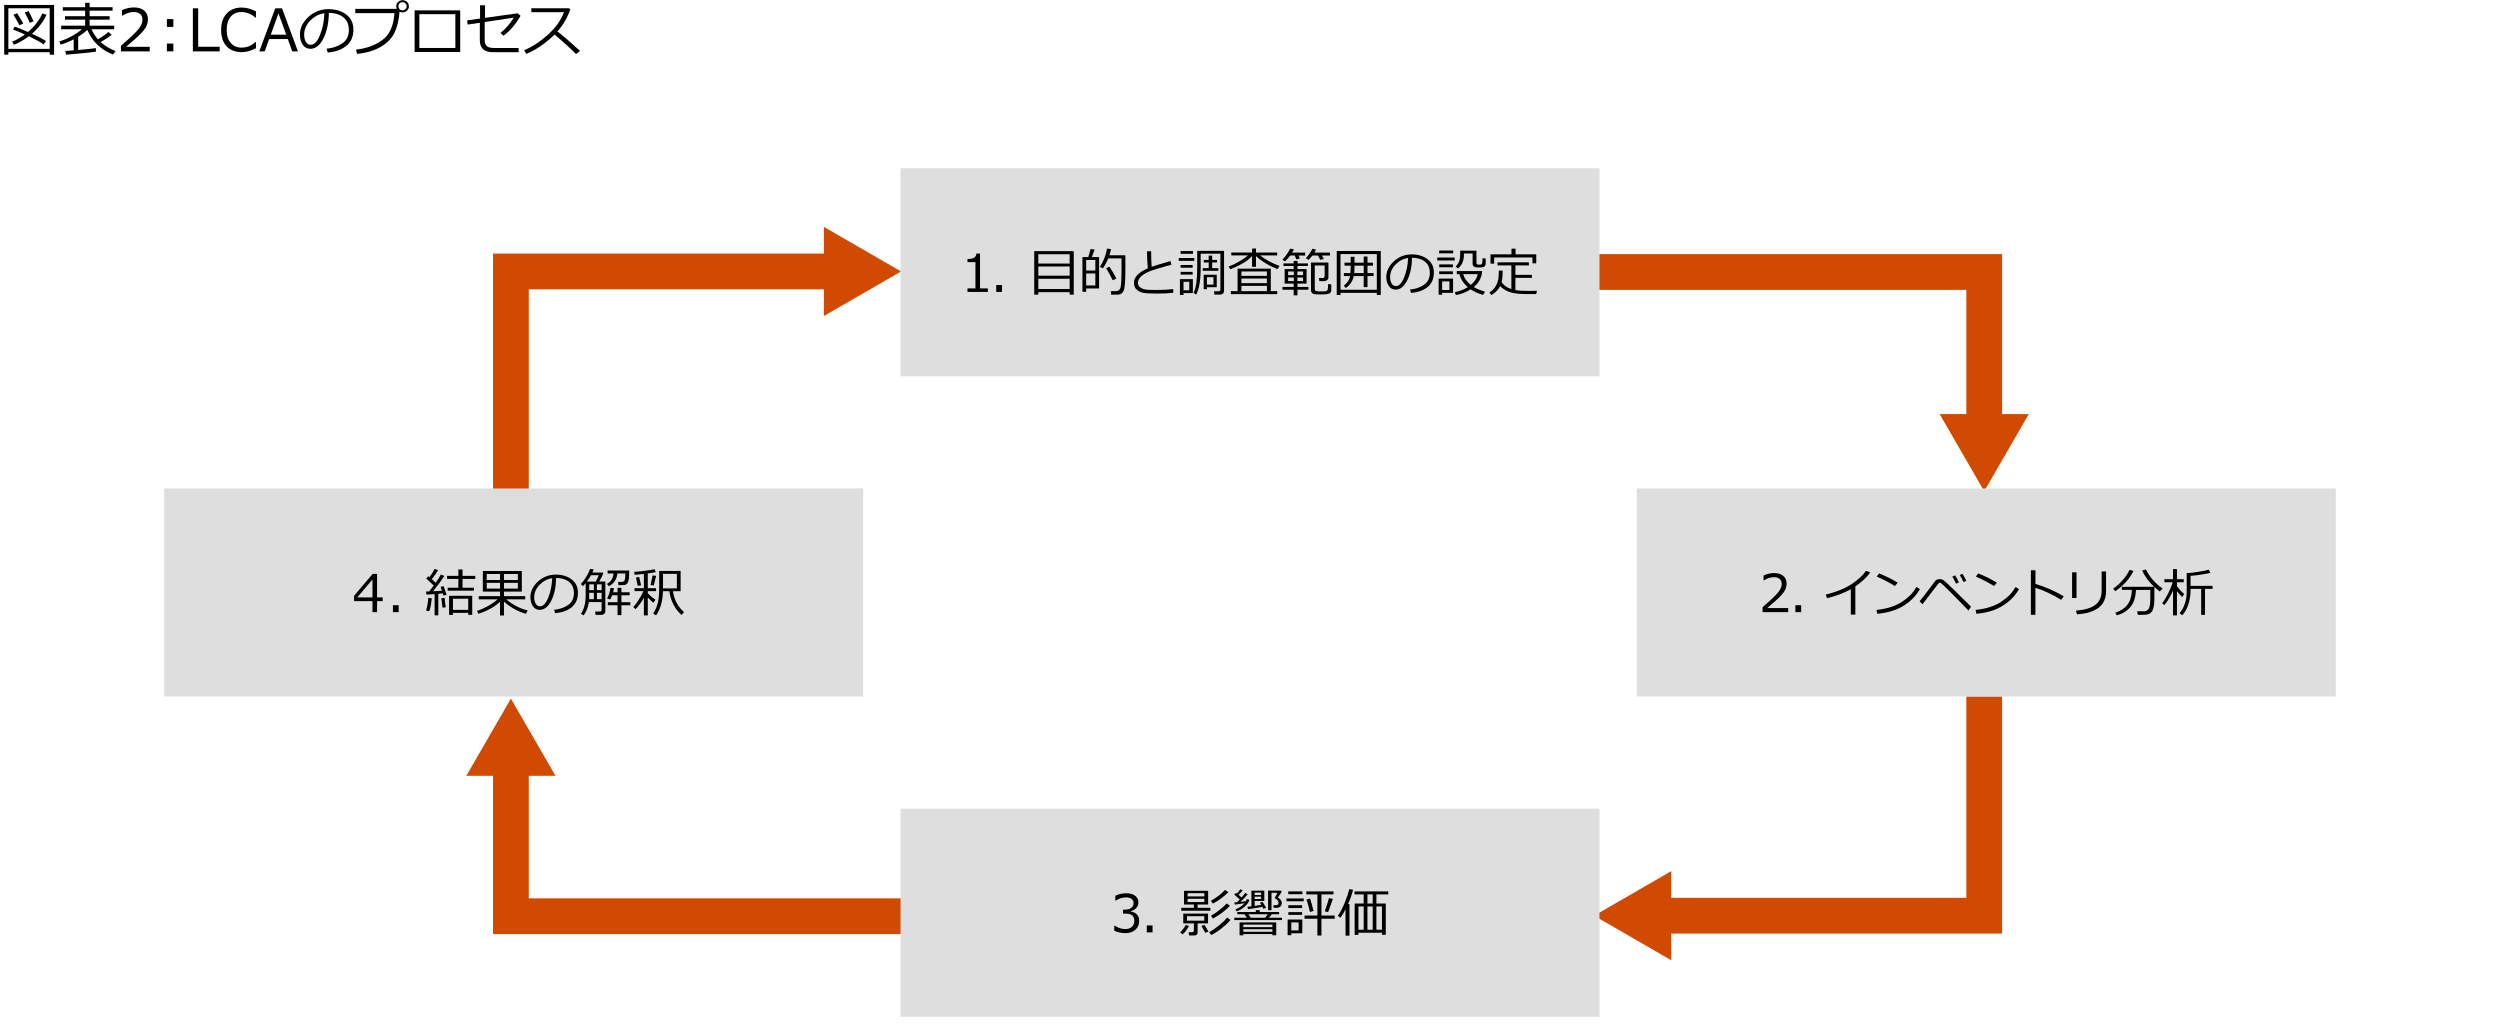 <?xml version="1.0" encoding="UTF-8"?><svg id="template" xmlns="http://www.w3.org/2000/svg" viewBox="0 0 769 316"><defs><style>.cls-1{isolation:isolate;}.cls-2,.cls-3,.cls-4{stroke-width:0px;}.cls-5{fill:none;stroke:#d04a02;stroke-miterlimit:8;stroke-width:11px;}.cls-3{fill:#dedede;}.cls-4{fill:#d04a02;}</style></defs><path class="cls-2" d="M15.284,16.066H2.575v.756h-1.283V1.521h15.346v15.302h-1.354v-.756ZM2.575,15.038h12.709V2.549H2.575v12.489ZM13.43,13.658c-1.002-.709-2.52-1.544-4.553-2.505-1.5,1.131-3.032,2.004-4.597,2.619l-.545-.94c1.365-.557,2.675-1.301,3.929-2.232-1.395-.621-2.613-1.125-3.656-1.512l.51-.914c.938.311,2.303.867,4.096,1.67,2.016-1.729,3.492-3.633,4.43-5.713l1.266.422c-1.002,2.168-2.496,4.113-4.482,5.836,2.133.984,3.577,1.726,4.333,2.224l-.729,1.046ZM5.985,7.77c-.773-1.447-1.389-2.514-1.846-3.199l1.116-.527c.346.516.981,1.573,1.907,3.173l-1.178.554ZM9.149,7.014c-.17-.486-.674-1.55-1.512-3.19l1.178-.404c.586,1.102,1.087,2.153,1.503,3.155l-1.169.439Z"/><path class="cls-2" d="M20.321,16.822l-.22-1.151c.609-.035,1.465-.097,2.566-.185v-3.393c-1.289.674-2.61,1.222-3.964,1.644l-.475-.949c2.736-.914,5.065-2.177,6.987-3.788h-6.381v-1.099h7.356v-1.854h-6.188v-1.063h6.188v-1.705h-6.864v-1.072h6.864V.87h1.38v1.336h7.066v1.072h-7.066v1.705h6.152v1.063h-6.152v1.854h7.567v1.099h-6.996c.545,1.195,1.21,2.232,1.995,3.111,1.477-.896,2.543-1.658,3.199-2.285l1.028.888c-.85.686-1.983,1.43-3.401,2.232,1.277,1.154,2.815,2.08,4.614,2.777l-.844,1.063c-3.785-1.541-6.404-4.066-7.857-7.576-.756.703-1.699,1.403-2.83,2.101v4.061c2.602-.229,4.418-.419,5.449-.571v1.107c-.434.111-3.492.416-9.176.914Z"/><path class="cls-2" d="M46.063,15.803h-8.859v-1.714c.938-.809,1.99-1.749,3.159-2.821s2.038-2.016,2.606-2.83.853-1.629.853-2.443c0-.721-.239-1.283-.717-1.688s-1.126-.606-1.946-.606c-1.201,0-2.382.381-3.542,1.143h-.088v-1.714c1.184-.562,2.408-.844,3.674-.844,1.336,0,2.388.324,3.155.971.768.648,1.151,1.531,1.151,2.65,0,.598-.099,1.169-.295,1.714s-.502,1.075-.918,1.591-.914,1.063-1.494,1.644-1.913,1.758-3.999,3.533h7.26v1.415Z"/><path class="cls-2" d="M53.322,8.271h-1.995v-2.399h1.995v2.399ZM53.322,15.803h-1.995v-2.399h1.995v2.399Z"/><path class="cls-2" d="M67.577,15.803h-8.253V2.558h1.635v11.821h6.618v1.424Z"/><path class="cls-2" d="M74.357,16.04c-1.98,0-3.531-.598-4.653-1.793s-1.684-2.88-1.684-5.054c0-2.133.57-3.812,1.71-5.036s2.685-1.837,4.636-1.837c1.4,0,2.859.396,4.377,1.187v1.925h-.123c-1.377-1.154-2.83-1.731-4.359-1.731-1.395,0-2.499.485-3.313,1.454-.814.971-1.222,2.316-1.222,4.039,0,1.711.415,3.049,1.244,4.012.829.965,1.932,1.446,3.309,1.446.744,0,1.453-.118,2.127-.356.674-.236,1.412-.701,2.215-1.393h.123v1.934c-1.125.533-1.999.867-2.623,1.002s-1.212.202-1.763.202Z"/><path class="cls-2" d="M89.896,15.803l-1.362-3.779h-5.748l-1.362,3.779h-1.661l4.904-13.245h2.083l4.896,13.245h-1.749ZM88.042,10.661l-2.382-6.53-2.373,6.53h4.755Z"/><path class="cls-2" d="M100.804,16.163l-.343-1.187c1.887-.17,3.499-.718,4.838-1.644s2.009-2.309,2.009-4.148c0-1.641-.541-2.909-1.622-3.806s-2.588-1.371-4.521-1.424c-.064,3.152-.63,5.783-1.696,7.893s-2.402,3.164-4.008,3.164c-.996,0-1.78-.423-2.352-1.27s-.856-1.88-.856-3.099c0-2.01.867-3.815,2.602-5.419,1.734-1.602,3.788-2.403,6.161-2.403,2.232,0,4.072.558,5.52,1.675,1.447,1.115,2.171,2.641,2.171,4.574,0,2.203-.729,3.888-2.188,5.054s-3.363,1.846-5.713,2.039ZM99.784,4.069c-1.699.258-3.161,1.027-4.386,2.308s-1.837,2.726-1.837,4.337c0,.855.179,1.581.536,2.175.357.596.855.893,1.494.893,1.096,0,2.051-1.023,2.865-3.072.814-2.047,1.257-4.261,1.327-6.64Z"/><path class="cls-2" d="M122.903,3.595c-.217,2.666-.749,4.849-1.596,6.548s-2.248,3.123-4.205,4.271-4.374,1.869-7.251,2.162l-.36-1.327c3.064-.293,5.74-1.248,8.028-2.865s3.559-4.4,3.811-8.35h-12.041v-1.301h12.771c-.117-.24-.179-.513-.185-.817,0-.516.188-.952.566-1.31s.849-.542,1.411-.554c.527,0,.977.179,1.349.536s.564.809.576,1.354c0,.521-.188.961-.562,1.318s-.829.542-1.362.554c-.352,0-.668-.073-.949-.22ZM123.817,3.19c.34,0,.637-.12.892-.36s.383-.533.383-.879c0-.352-.125-.653-.374-.905s-.549-.378-.9-.378c-.34,0-.636.125-.888.373-.252.25-.378.544-.378.884s.124.636.373.888.547.378.893.378Z"/><path class="cls-2" d="M141.563,15.987h-14.027V3.19h14.027v12.797ZM140.069,14.757V4.359h-11.074v10.397h11.074Z"/><path class="cls-2" d="M160.127,4.86c-1.406,2.49-3.146,4.535-5.221,6.135l-.958-.879c1.635-1.312,2.997-2.871,4.087-4.676l-8.947,1.336v5.52c0,.826.206,1.443.619,1.851s1.191.61,2.334.61h7.488v1.301h-7.866c-2.713,0-4.069-1.219-4.069-3.656v-5.405l-3.744.562-.158-1.292,3.973-.562V1.617h1.529v3.876l10.028-1.406.905.773Z"/><path class="cls-2" d="M178.423,15.662l-1.248.967c-1.605-1.652-3.8-3.65-6.583-5.994-2.912,2.801-5.81,4.775-8.692,5.924l-.668-1.116c2.414-.984,4.817-2.544,7.211-4.681,2.394-2.135,4.071-4.469,5.032-7h-10.028v-1.222h11.61l.36.325c-.82,2.484-2.136,4.752-3.946,6.803,1.793,1.4,4.11,3.398,6.952,5.994Z"/><polyline class="cls-5" points="157.155 150.444 157.155 83.5 257.433 83.5"/><polygon class="cls-4" points="253.421 97.212 277.167 83.501 253.421 69.789 253.421 97.212"/><polyline class="cls-5" points="610.345 214.222 610.345 281.667 510.067 281.667"/><polygon class="cls-4" points="514.079 267.954 490.333 281.665 514.079 295.378 514.079 267.954"/><polyline class="cls-5" points="157.155 234.622 157.155 281.833 277.167 281.833"/><polygon class="cls-4" points="143.442 238.634 157.154 214.889 170.866 238.634 143.442 238.634"/><polyline class="cls-5" points="610.345 131.378 610.345 83.667 490.333 83.667"/><polygon class="cls-4" points="624.058 127.366 610.346 151.111 596.634 127.366 624.058 127.366"/><rect class="cls-3" x="277" y="51.75" width="215" height="64"/><g class="cls-1"><path class="cls-2" d="M303.862,89.797h-6.266v-1.078h2.453v-8.094h-2.453v-.953c.958-.005,1.644-.142,2.055-.41.411-.268.644-.694.695-1.277h1.109v10.734h2.406v1.078Z"/><path class="cls-2" d="M308.218,89.797h-1.773v-2.133h1.773v2.133Z"/><path class="cls-2" d="M329.03,89.867h-9.641v.766h-1.258v-13.383h12.156v13.383h-1.258v-.766ZM329.03,81.07v-2.859h-9.641v2.859h9.641ZM319.39,84.805h9.641v-2.836h-9.641v2.836ZM319.39,88.891h9.641v-3.141h-9.641v3.141Z"/><path class="cls-2" d="M334.106,88.734v1.023h-1.148v-10.688h1.805l.695-2.461,1.242.156-.852,2.305h2.234v9.664h-3.977ZM336.927,79.969h-2.82v3.25h2.82v-3.25ZM334.106,84.117v3.688h2.82v-3.688h-2.82ZM341.81,90.641l-.133-1.094c.802.011,1.366.012,1.691.004s.597-.099.812-.273c.216-.174.379-.441.488-.801s.19-1.062.242-2.109.078-2.442.078-4.188c0-.797-.005-1.692-.016-2.688h-4.086c-.442,1.12-.989,2.144-1.641,3.07l-.898-.492c1.067-1.635,1.797-3.505,2.188-5.609l1.219.164c-.109.558-.281,1.188-.516,1.891h4.922l.016,3.203c0,1.479-.019,2.763-.055,3.852-.047,1.38-.13,2.396-.25,3.047-.078.443-.204.804-.379,1.082s-.375.491-.602.637c-.227.146-.488.237-.785.273-.099.01-.864.021-2.297.031ZM342.263,86.203c-.739-1.552-1.414-2.781-2.023-3.688l1-.492c.817,1.167,1.534,2.391,2.148,3.672l-1.125.508Z"/><path class="cls-2" d="M360.896,90.07c-1.484.151-3.078.227-4.781.227-.739,0-1.543-.013-2.41-.039-.867-.026-1.581-.097-2.141-.211-.56-.115-1.059-.32-1.496-.617s-.758-.643-.961-1.039c-.203-.396-.305-.852-.305-1.367,0-1.781,1.419-3.276,4.258-4.484-.141-1.646-.224-3.398-.25-5.258h1.297c-.005.224-.008.461-.008.711,0,1.219.052,2.578.156,4.078,1.005-.37,2.925-.958,5.758-1.766l.32,1.109c-.823.219-2.105.581-3.848,1.086-1.742.505-3.043.986-3.902,1.441-.859.456-1.5.938-1.922,1.445s-.633,1.043-.633,1.605c0,.281.055.537.164.766.109.229.284.44.523.633.239.193.566.361.98.504.414.144.973.23,1.676.262s1.469.044,2.297.039c1.922,0,3.664-.094,5.227-.281v1.156Z"/><path class="cls-2" d="M362.582,80.234v-.875h4.781v.875h-4.781ZM364.051,90.141v.609h-1.109v-4.898h3.984v4.289h-2.875ZM363.137,78.07v-.852h3.82v.852h-3.82ZM363.152,82.359v-.852h3.711v.852h-3.711ZM363.152,84.461v-.844h3.711v.844h-3.711ZM365.816,86.688h-1.766v2.594h1.766v-2.594ZM375.215,90.617h-1.648l-.125-1.031h1.266c.458,0,.688-.18.688-.539v-11.016h-6.07v4.445c0,3.792-.469,6.516-1.406,8.172l-.766-.586c.739-1.479,1.109-4.062,1.109-7.75v-5.141h8.258v12.336c0,.338-.12.608-.359.809-.239.2-.555.301-.945.301ZM369.965,83.305v-.828h1.828v-1.75h-1.523v-.781h1.523v-1.32h1.07v1.32h1.508v.781h-1.508v1.75h1.898v.828h-4.797ZM371.254,88.352v.602h-1v-4.438h4.016v3.836h-3.016ZM371.254,87.547h2.008v-2.281h-2.008v2.281Z"/><path class="cls-2" d="M378.428,82.828l-.508-.836c1.011-.37,2.07-.871,3.18-1.504s2.026-1.274,2.75-1.926h-5.109v-.891h6.398v-1.211h1.203v1.211h6.516v.891h-5.258c1.672,1.323,3.669,2.401,5.992,3.234l-.625.961c-1.219-.442-2.442-1.038-3.672-1.785-1.229-.747-2.214-1.483-2.953-2.207v3.312h-1.203v-3.32c-.521.542-1.021.998-1.5,1.367-.479.37-1.211.815-2.195,1.336-.984.521-1.989.977-3.016,1.367ZM378.607,90.477v-.914h2.07v-6.914h10.219v6.914h1.977v.914h-14.266ZM389.701,84.852v-1.344h-7.844v1.344h7.844ZM381.857,87.086h7.844v-1.406h-7.844v1.406ZM381.857,89.562h7.844v-1.625h-7.844v1.625Z"/><path class="cls-2" d="M396.849,78.609c-.433.609-.969,1.208-1.609,1.797l-.781-.539c.442-.438.897-.985,1.363-1.645.466-.659.806-1.235,1.02-1.73l1.172.195c-.099.219-.294.56-.586,1.023h4.031v.898h-2.016l.398.898-1.094.281-.469-1.18h-1.43ZM394.489,89.125v-.867h3.445v-1.016h-2.773v-4.484h2.773v-.93h-3.133v-.805h3.133v-.75h1.172v.75h3.203v.805h-3.203v.93h2.797v4.484h-2.797v1.016h3.367v.867h-3.367v1.711h-1.172v-1.711h-3.445ZM396.224,84.633h1.758v-1.125h-1.758v1.125ZM397.981,85.367h-1.758v1.094h1.758v-1.094ZM399.075,84.633h1.75v-1.125h-1.75v1.125ZM400.825,85.367h-1.75v1.094h1.75v-1.094ZM403.685,78.609c-.391.505-.773.945-1.148,1.32l-.867-.5c.88-.948,1.55-1.917,2.008-2.906l1.125.242c-.099.203-.266.519-.5.945h4.797v.898h-2.477l.578,1.078-1.109.227-.648-1.305h-1.758ZM403.255,80.766h5.367v4.648c0,.261-.13.503-.391.727-.261.224-.55.336-.867.336h-1.516l-.148-.961h1.109c.438,0,.656-.19.656-.57v-3.297h-3.039v7.297c0,.094.02.181.059.262.039.081.101.154.184.219.083.065.16.107.23.125.07.019.25.038.539.059.289.021.595.031.918.031.672,0,1.155-.031,1.449-.094s.488-.203.582-.422.141-.807.141-1.766l.977.133v1.711c0,.391-.121.696-.363.918-.242.221-.673.352-1.293.391s-1.2.059-1.742.059c-.636,0-1.133-.02-1.492-.059s-.618-.102-.777-.188-.296-.22-.41-.402-.172-.411-.172-.688v-8.469Z"/><path class="cls-2" d="M423.513,90.078h-11.164v.656h-1.172v-13.531h13.547v13.531h-1.211v-.656ZM412.349,89.117h11.164v-10.969h-11.164v10.969ZM413.935,88.594l-.586-.734c.349-.224.726-.595,1.129-1.113.403-.518.668-1.126.793-1.824h-1.891v-.93h2.016c.047-.489.07-1.039.07-1.648v-.625h-1.891v-.914h1.891v-1.82h1.18v1.82h2.836v-1.891h1.164v1.891h1.68v.914h-1.68v2.273h1.875v.93h-1.875v3.406h-1.164v-3.406h-3.062c-.339,1.589-1.167,2.812-2.484,3.672ZM416.646,81.719v.18c0,.896-.026,1.594-.078,2.094h2.914v-2.273h-2.836Z"/><path class="cls-2" d="M434.029,90.117l-.305-1.055c1.677-.151,3.11-.638,4.301-1.461,1.19-.823,1.785-2.052,1.785-3.688,0-1.458-.48-2.586-1.441-3.383s-2.301-1.219-4.02-1.266c-.058,2.802-.56,5.141-1.508,7.016s-2.136,2.812-3.562,2.812c-.886,0-1.582-.376-2.09-1.129-.508-.752-.762-1.67-.762-2.754,0-1.786.771-3.392,2.312-4.816,1.542-1.424,3.367-2.137,5.477-2.137,1.984,0,3.62.496,4.906,1.488s1.93,2.348,1.93,4.066c0,1.958-.648,3.456-1.945,4.492-1.297,1.037-2.989,1.641-5.078,1.812ZM433.123,79.367c-1.511.229-2.81.913-3.898,2.051-1.089,1.138-1.633,2.423-1.633,3.855,0,.761.159,1.405.477,1.934.317.529.761.793,1.328.793.974,0,1.823-.91,2.547-2.73s1.117-3.788,1.18-5.902Z"/><path class="cls-2" d="M442.103,80.109v-.883h5.367v.883h-5.367ZM443.603,90.078v.586h-1.078v-4.961h4.438v4.375h-3.359ZM442.688,77.922v-.852h4.32v.852h-4.32ZM442.704,82.211v-.883h4.211v.883h-4.211ZM442.704,84.32v-.867h4.211v.867h-4.211ZM445.837,86.555h-2.234v2.641h2.234v-2.641ZM453.329,88.289c.901.542,2.055,1.019,3.461,1.43l-.609,1c-1.438-.406-2.706-.979-3.805-1.719-1.396.891-2.911,1.479-4.547,1.766l-.328-.883c1.552-.328,2.88-.846,3.984-1.555-1.317-1.125-2.177-2.461-2.578-4.008h-.805v-.945h7.82c-.136,1.979-1,3.617-2.594,4.914ZM452.97,77.969h-2.664v.406c0,1.812-.614,3.216-1.844,4.211l-.68-.664c.911-.817,1.367-1.987,1.367-3.508v-1.312h5.008v3.711c0,.344.169.534.508.57h.688c.172,0,.308-.044.406-.133.099-.088.163-.223.191-.402s.059-.655.09-1.426l.961.117.008,1.18c0,.38-.019.632-.055.754-.036.123-.105.241-.207.355-.102.115-.226.206-.371.273-.146.068-.374.116-.684.145-.31.029-.579.043-.809.043-.317,0-.625-.018-.922-.055-.297-.036-.536-.153-.719-.352-.183-.198-.273-.435-.273-.711v-3.203ZM452.407,87.648c1.188-.984,1.903-2.094,2.148-3.328h-4.477c.323,1.234,1.099,2.344,2.328,3.328Z"/><path class="cls-2" d="M461.888,86.797c.667.969,1.62,1.656,2.859,2.062l.148.047v-7.273h-4.273v-.945h9.672v.945h-4.156v2.906h5.086v.93h-5.086v3.758c.942.172,2.281.258,4.016.258.5,0,1.38-.013,2.641-.039l-.266,1.016h-1.312c-1.703,0-2.946-.026-3.73-.078-.784-.052-1.54-.155-2.27-.309-.729-.154-1.433-.418-2.109-.793s-1.227-.81-1.648-1.305c-.604,1.177-1.505,2.104-2.703,2.781l-.617-.789c.719-.438,1.288-.967,1.707-1.59.419-.622.722-1.284.906-1.984.185-.7.277-1.663.277-2.887v-.273h1.188c0,1.547-.109,2.734-.328,3.562ZM471.388,81.008v-1.805h-11.781v1.906h-1.125v-2.875h6.445v-1.742h1.258v1.742h6.367v2.773h-1.164Z"/></g><rect class="cls-3" x="277" y="248.75" width="215" height="64"/><g class="cls-1"><path class="cls-2" d="M342.752,286.305v-1.57h.125c1.058.698,2.151,1.047,3.281,1.047.833,0,1.501-.227,2.004-.68s.754-1.083.754-1.891c0-.75-.219-1.302-.656-1.656-.438-.354-1.146-.531-2.125-.531h-.688v-1.203h.531c.844,0,1.505-.18,1.984-.539s.719-.864.719-1.516c0-.552-.21-.978-.629-1.277-.419-.299-.996-.449-1.73-.449-1.058,0-2.106.341-3.148,1.023h-.086v-1.539c1.052-.495,2.144-.742,3.273-.742,1.214,0,2.152.254,2.816.762s.996,1.194.996,2.059c0,.636-.222,1.203-.664,1.703s-.997.818-1.664.953v.125c1.714.308,2.57,1.294,2.57,2.961,0,1.078-.394,1.964-1.18,2.656-.786.693-1.8,1.039-3.039,1.039-1.183,0-2.331-.245-3.445-.734Z"/><path class="cls-2" d="M354.521,286.797h-1.773v-2.133h1.773v2.133Z"/><path class="cls-2" d="M363.792,287.391l-.797-.539c.281-.26.608-.645.98-1.152s.621-.907.746-1.199l1.016.344c-.641,1.141-1.289,1.989-1.945,2.547ZM363.354,280.133v-.898h3.883v-1h-3.039v-4.227h7.43v4.227h-3.25v1h3.93v.898h-8.953ZM367.3,287.75h-1.531l-.148-1.008h1.078c.359,0,.539-.148.539-.445v-2.266h-3.266v-3h7.625v3h-3.203v2.68c0,.692-.364,1.039-1.094,1.039ZM370.433,281.828h-5.305v1.367h5.305v-1.367ZM365.308,275.742h5.156v-.984h-5.156v.984ZM370.464,276.477h-5.156v.992h5.156v-.992ZM370.761,286.938c-.198-.271-.597-.979-1.195-2.125l.969-.312c.37.708.771,1.386,1.203,2.031l-.977.406ZM372.573,287.602l-.625-.859c.922-.495,1.926-1.184,3.012-2.066s1.915-1.696,2.488-2.441l1.062.719c-.724.875-1.687,1.779-2.887,2.711-1.2.933-2.218,1.578-3.051,1.938ZM373.081,277.961l-.641-.867c1.859-1.036,3.308-2.151,4.344-3.344l1.062.672c-.599.636-1.374,1.302-2.324,2-.95.698-1.765,1.211-2.441,1.539ZM373.128,282.547l-.641-.867c.786-.417,1.642-.989,2.566-1.719.925-.729,1.681-1.411,2.27-2.047l1.023.695c-1.354,1.433-3.094,2.745-5.219,3.938Z"/><path class="cls-2" d="M380.363,280.312l-.328-.57c1.172-.495,2.099-1.13,2.781-1.906l-2.977.422-.164-.656c.333-.026.62-.052.859-.078.183-.177.456-.463.82-.859-.797-.745-1.362-1.247-1.695-1.508l.539-.523c.031.021.12.091.266.211.474-.516.825-.95,1.055-1.305l.75.344c-.448.547-.88,1.005-1.297,1.375l.938.797c.495-.562.87-1.026,1.125-1.391l.75.422c-.536.641-1.271,1.414-2.203,2.32l1.641-.188c.094-.182.185-.403.273-.664l.828.219c-.192.708-.672,1.405-1.438,2.09-.766.685-1.606,1.168-2.523,1.449ZM386.285,280.523v-.57h1.211v.57h5.953v.703h-2.234l-.891,1.062h4.023v.734h-14.672v-.734h3.859l-.742-1.062h-2.188v-.703h5.68ZM391.395,287.328h-8.961v.375h-1.141v-3.977h11.273v3.961h-1.172v-.359ZM391.395,285.195v-.789h-8.961v.789h8.961ZM382.434,286.625h8.961v-.797h-8.961v.797ZM383.871,279.656l-.164-.734,1.227-.141v-4.82h3.961v3.156h-2.969v1.539c.839-.109,1.516-.211,2.031-.305-.141-.255-.273-.477-.398-.664l.812-.281c.386.583.75,1.203,1.094,1.859l-.875.266c-.047-.104-.151-.302-.312-.594-1.089.245-2.558.484-4.406.719ZM383.996,281.227l.719,1.062h4.445l.789-1.062h-5.953ZM387.918,274.57h-1.992v.734h1.992v-.734ZM385.926,275.805v.734h1.992v-.734h-1.992ZM392.941,274.633h-1.828v5.336h-1.055v-6.023h3.93l.281.312c-.058.141-.239.433-.547.875l-.664.969c.312.109.595.33.848.66.253.331.379.66.379.988v.047c0,.401-.14.744-.418,1.027-.278.284-.679.426-1.199.426h-.883l-.117-.781c.583,0,.945-.013,1.086-.039.141-.026.262-.108.363-.246.102-.138.152-.327.152-.566,0-.417-.37-.867-1.109-1.352-.031-.021-.047-.052-.047-.094,0-.036.011-.07.031-.102.224-.333.489-.812.797-1.438Z"/><path class="cls-2" d="M395.716,277.234v-.875h5.305v.875h-5.305ZM397.2,287.078v.586h-1.125v-4.812h4.508v4.227h-3.383ZM396.271,275.047v-.859h4.344v.859h-4.344ZM396.286,279.312v-.867h4.242v.867h-4.242ZM396.286,281.414v-.852h4.242v.852h-4.242ZM399.45,283.734h-2.25v2.461h2.25v-2.461ZM401.278,282.594v-.969h3.953v-6.508h-3.43v-.93h8.375v.93h-3.703v6.508h4.078v.969h-4.078v5.172h-1.242v-5.172h-3.953ZM402.942,280.531c-.411-1.739-.763-3.018-1.055-3.836l1.094-.305c.411,1.255.763,2.529,1.055,3.82l-1.094.32ZM408.528,280.586l-1.031-.281c.583-1.604,1.013-2.958,1.289-4.062l1.211.273c-.354,1.068-.844,2.425-1.469,4.07Z"/><path class="cls-2" d="M413.896,287.805l-.031-8.195c-.401.995-.935,1.894-1.602,2.695l-.734-.609c.729-1.01,1.456-2.41,2.18-4.199s1.156-3.124,1.297-4.004l1.211.195c-.349,1.433-.867,2.891-1.555,4.375h.438v9.742h-1.203ZM425.091,286.906h-7.234v.664h-1.172v-9.641h2.789v-2.82h-2.82v-.914h10.375v.914h-3.648v2.82h2.883v9.625h-1.172v-.648ZM417.856,285.977h1.617v-7.148h-1.617v7.148ZM420.622,277.93h1.625v-2.82h-1.625v2.82ZM420.622,285.977h1.625v-7.148h-1.625v7.148ZM423.38,285.977h1.711v-7.148h-1.711v7.148Z"/></g><rect class="cls-3" x="50.5" y="150.25" width="215" height="64"/><g class="cls-1"><path class="cls-2" d="M117.709,184.906h-1.727v3.391h-1.406v-3.391h-5.664v-1.641l5.727-6.742h1.344v7.227h1.727v1.156ZM114.576,183.75v-5.508l-4.68,5.508h4.68Z"/><path class="cls-2" d="M122.631,188.297h-1.773v-2.133h1.773v2.133Z"/><path class="cls-2" d="M133.686,189.273v-6.531l-2.516.164-.109-.961h.18c.15,0,.41-.005.781-.016.447-.562.91-1.172,1.391-1.828l-2.32-2.172.703-.688.312.281c.713-.948,1.234-1.792,1.562-2.531l1.109.375c-.594,1-1.248,1.925-1.961,2.773.416.37.816.74,1.203,1.109.734-1.047,1.262-1.885,1.586-2.516l1.078.43c-1.059,1.63-2.225,3.203-3.5,4.719,1.02-.052,1.938-.112,2.75-.18l-.406-1.18.93-.227c.25.667.555,1.552.914,2.656l-.961.266c-.043-.167-.113-.401-.211-.703-.35.047-.809.094-1.375.141v6.617h-1.141ZM132.021,188.016l-.961-.195c.391-1.354.617-2.661.68-3.922l1.078.133c-.209,1.984-.475,3.312-.797,3.984ZM136.771,183.898c.041.823.16,1.787.359,2.891l-1.016.133-.359-2.906,1.016-.117ZM137.701,181.695v-.914h3.297v-2.703h-3.508v-.938h3.508v-1.969h1.273v1.969h3.93v.938h-3.93v2.703h3.508v.914h-8.078ZM144.029,188.523h-4.695v.617h-1.195v-5.875h7.117v5.875h-1.227v-.617ZM139.334,187.586h4.695v-3.406h-4.695v3.406Z"/><path class="cls-2" d="M147.154,188.789l-.414-.898c.9-.26,1.939-.704,3.117-1.332,1.176-.627,2.246-1.363,3.211-2.207h-5.805v-.977h6.547v-1.406h-5.289v-6.32h11.992v6.32h-5.477v1.406h6.523v.977h-5.844c1.963,1.667,4.166,2.81,6.609,3.43l-.555,1.023c-1.193-.328-2.418-.844-3.676-1.547s-2.277-1.44-3.059-2.211v4.266h-1.227v-4.211c-.652.594-1.285,1.094-1.898,1.5-.615.406-1.385.826-2.309,1.258-.926.433-1.742.742-2.449.93ZM153.811,176.562h-4.094v1.852h4.094v-1.852ZM153.811,179.289h-4.094v1.766h4.094v-1.766ZM159.295,176.562h-4.258v1.852h4.258v-1.852ZM159.295,179.289h-4.258v1.766h4.258v-1.766Z"/><path class="cls-2" d="M170.752,188.617l-.305-1.055c1.676-.151,3.109-.638,4.301-1.461,1.189-.823,1.785-2.052,1.785-3.688,0-1.458-.48-2.586-1.441-3.383s-2.301-1.219-4.02-1.266c-.059,2.802-.561,5.141-1.508,7.016-.949,1.875-2.137,2.812-3.562,2.812-.887,0-1.582-.376-2.09-1.129-.508-.752-.762-1.67-.762-2.754,0-1.786.77-3.392,2.312-4.816,1.541-1.424,3.367-2.137,5.477-2.137,1.984,0,3.619.496,4.906,1.488,1.285.992,1.93,2.348,1.93,4.066,0,1.958-.648,3.456-1.945,4.492-1.297,1.037-2.99,1.641-5.078,1.812ZM169.846,177.867c-1.512.229-2.811.913-3.898,2.051-1.09,1.138-1.633,2.423-1.633,3.855,0,.761.158,1.405.477,1.934.316.529.76.793,1.328.793.973,0,1.822-.91,2.547-2.73.723-1.82,1.117-3.788,1.18-5.902Z"/><path class="cls-2" d="M185.027,189.141h-1.828l-.133-1.031h1.438c.369,0,.555-.169.555-.508v-2.414h-3.93c-.209,1.542-.742,2.914-1.602,4.117l-.82-.477c.441-.656.793-1.459,1.051-2.41.258-.95.387-1.936.387-2.957v-4.102c-.297.37-.568.683-.812.938l-.672-.656c.541-.542,1.09-1.267,1.648-2.176.557-.909.955-1.733,1.195-2.473l1.125.148c-.084.271-.219.597-.406.977h3.164l.195.211c-.293.776-.717,1.63-1.273,2.562h1.891v9.156c0,.317-.121.579-.363.785-.242.206-.512.309-.809.309ZM180.52,178.891h2.75c.457-.854.76-1.508.906-1.961h-2.383c-.391.698-.816,1.352-1.273,1.961ZM181.238,182.336v1.188c0,.261-.008.523-.023.789h1.461v-1.977h-1.438ZM182.676,179.742h-1.438v1.789h1.438v-1.789ZM185.059,181.531v-1.789h-1.453v1.789h1.453ZM185.059,184.312v-1.977h-1.453v1.977h1.453ZM187.262,180.312l-.555-.703c1.25-.703,1.916-1.771,2-3.203h-1.805v-.914h6.625v.555c0,1.052-.045,1.823-.133,2.312-.09.49-.236.854-.441,1.094-.207.24-.434.391-.68.453-.248.062-.801.094-1.66.094h-.367l-.133-.992h1.195c.238,0,.473-.105.703-.316.229-.211.344-.973.344-2.285h-2.453c-.053.828-.312,1.594-.777,2.297-.467.703-1.088,1.24-1.863,1.609ZM186.965,186.172v-.93h2.992v-2.141h-1.656c-.219.589-.43,1.023-.633,1.305l-.914-.312c.5-.948.844-2.042,1.031-3.281l1.078.133c-.047.375-.137.789-.266,1.242h1.359v-1.375h1.188v1.375h2.531v.914h-2.531v2.141h2.742v.93h-2.742v3.031h-1.188v-3.031h-2.992Z"/><path class="cls-2" d="M195.486,187.391l-.688-.664c.412-.406.945-1.113,1.598-2.121.654-1.008,1.158-1.934,1.512-2.777h-2.727v-.898h2.883v-4.391c-1.338.151-2.289.237-2.852.258l-.148-.891c.709-.026,1.742-.126,3.102-.301,1.359-.174,2.42-.348,3.18-.52l.375.93c-.582.115-1.402.24-2.461.375v4.539h2.547v.898h-2.547v.633c.688.75,1.473,1.43,2.352,2.039l-.609.914c-.488-.359-1.07-.911-1.742-1.656v5.531h-1.195v-5.422c-.828,1.458-1.688,2.633-2.578,3.523ZM196.174,180.227c-.156-.692-.34-1.547-.555-2.562l.992-.195.594,2.562-1.031.195ZM201.088,180.094l-.969-.141.625-2.953,1.094.125c-.182.797-.432,1.787-.75,2.969ZM209.674,189.172c-1-.818-1.836-1.888-2.512-3.211-.674-1.323-1.094-2.69-1.262-4.102h-1.977c-.088,3.073-.793,5.55-2.117,7.43l-.883-.578c.637-.958,1.102-2.027,1.398-3.207s.445-2.584.445-4.215v-5.664h6.594v6.234h-2.367c.387,2.609,1.516,4.748,3.391,6.414l-.711.898ZM208.205,176.523h-4.266v4.469h4.266v-4.469Z"/></g><rect class="cls-3" x="503.5" y="150.25" width="215" height="64"/><g class="cls-1"><path class="cls-2" d="M550.046,188.297h-7.875v-1.523c.833-.719,1.77-1.555,2.809-2.508s1.812-1.792,2.316-2.516c.505-.724.758-1.448.758-2.172,0-.641-.212-1.141-.637-1.5s-1.001-.539-1.73-.539c-1.067,0-2.117.339-3.148,1.016h-.078v-1.523c1.052-.5,2.141-.75,3.266-.75,1.188,0,2.122.288,2.805.863.683.576,1.023,1.361,1.023,2.355,0,.531-.087,1.039-.262,1.523s-.446.956-.816,1.414c-.37.458-.812.945-1.328,1.461s-1.7,1.562-3.555,3.141h6.453v1.258Z"/><path class="cls-2" d="M554.033,188.297h-1.773v-2.133h1.773v2.133Z"/><path class="cls-2" d="M570.705,189.047h-1.391v-7.781c-2.286,1.214-4.724,2.123-7.312,2.727l-.414-1.07c3.38-.87,6.047-1.961,8-3.273s3.419-2.669,4.398-4.07l1.281.5c-.948,1.417-2.469,2.844-4.562,4.281v8.688Z"/><path class="cls-2" d="M590.558,181.227c-.875,1.526-2.011,2.845-3.406,3.957-1.396,1.112-2.848,1.94-4.355,2.484-1.508.544-3.282.926-5.324,1.145l-.273-1.203c1.698-.172,3.219-.483,4.562-.934,1.344-.45,2.483-.995,3.418-1.633.935-.638,1.723-1.271,2.363-1.898.641-.627,1.289-1.491,1.945-2.59l1.07.672ZM583.745,179.242l-.883,1.023c-1.859-1.146-3.714-2.112-5.562-2.898l.672-.977c1.948.729,3.872,1.68,5.773,2.852Z"/><path class="cls-2" d="M606.286,186.617l-.789,1.172c-1.448-1.526-2.983-3.102-4.605-4.727s-2.676-2.656-3.16-3.094-.758-.67-.82-.699c-.062-.028-.125-.043-.188-.043-.047,0-.114.019-.203.055-.089.037-.261.215-.516.535s-1.089,1.405-2.5,3.254l-2.148,2.797-.898-.883c.37-.422.849-1.023,1.438-1.805l3.297-4.383c.344-.442.82-.664,1.43-.664.266,0,.538.05.816.148.278.099.621.339,1.027.719l2.359,2.234c1.161,1.104,2.981,2.898,5.461,5.383ZM602.575,179.148l-.898.398c-.37-.833-.75-1.565-1.141-2.195l.852-.383c.458.708.854,1.435,1.188,2.18ZM604.841,178.664l-.891.367c-.333-.786-.708-1.505-1.125-2.156l.82-.383c.411.636.81,1.359,1.195,2.172Z"/><path class="cls-2" d="M621.047,181.227c-.875,1.526-2.011,2.845-3.406,3.957-1.396,1.112-2.848,1.94-4.355,2.484-1.508.544-3.282.926-5.324,1.145l-.273-1.203c1.698-.172,3.219-.483,4.562-.934,1.344-.45,2.483-.995,3.418-1.633.935-.638,1.723-1.271,2.363-1.898.641-.627,1.289-1.491,1.945-2.59l1.07.672ZM614.234,179.242l-.883,1.023c-1.859-1.146-3.714-2.112-5.562-2.898l.672-.977c1.948.729,3.872,1.68,5.773,2.852Z"/><path class="cls-2" d="M634.817,183.438l-.82,1.086c-1.083-.724-2.378-1.435-3.883-2.133-1.505-.698-2.847-1.224-4.023-1.578v8.289h-1.391v-13.68h1.406v4.188c3.089.927,5.992,2.203,8.711,3.828Z"/><path class="cls-2" d="M638.736,183.945h-1.359v-7.891h1.359v7.891ZM647.822,182.023c0,1.224-.289,2.335-.867,3.332-.578.998-1.535,1.814-2.871,2.449s-3.071,1.023-5.207,1.164l-.305-1.133c2.75-.219,4.753-.825,6.008-1.82,1.255-.995,1.883-2.427,1.883-4.297v-5.93h1.359v6.234Z"/><path class="cls-2" d="M650.676,181.844l-.672-.766c.989-.661,1.976-1.551,2.957-2.668s1.668-2.155,2.059-3.113l1.234.312c-1.25,2.495-3.109,4.573-5.578,6.234ZM651.152,189.281l-.477-.812c1.656-.536,2.905-1.37,3.746-2.5.841-1.13,1.288-2.635,1.34-4.516h-3.078v-.945h9.945c-1.667-1.547-2.898-3.219-3.695-5.016l1.156-.344c1.125,2.323,2.839,4.289,5.141,5.898l-.914.891c-.589-.463-1.133-.924-1.633-1.383v3.625c0,.99-.07,1.815-.211,2.477-.141.662-.32,1.142-.539,1.441s-.481.527-.789.684-.628.252-.961.289c-.333.036-.987.055-1.961.055h-.625l-.195-1.094h2.055c.594,0,1.071-.237,1.434-.711.362-.474.543-1.516.543-3.125v-2.742h-4.406c-.104,2.287-.684,4.047-1.738,5.281s-2.434,2.083-4.137,2.547Z"/><path class="cls-2" d="M665.75,186.133l-.672-.602c.573-.677,1.176-1.648,1.809-2.914s1.11-2.438,1.434-3.516h-2.555v-.945h2.656v-3.117h1.211v3.117h2.086v.945h-2.086v1.25c.636.849,1.375,1.646,2.219,2.391l-.617.914c-.521-.489-1.055-1.094-1.602-1.812v7.461h-1.211v-7.672c-.266.688-.677,1.501-1.234,2.441-.558.94-1.036,1.626-1.438,2.059ZM677.078,189.141v-8h-3.266v.375c0,1.578-.227,3.054-.68,4.426-.453,1.373-1.086,2.48-1.898,3.324l-.805-.648c.63-.713,1.155-1.633,1.574-2.758s.629-2.37.629-3.734v-5.844c.703,0,1.825-.12,3.367-.359,1.542-.239,2.672-.463,3.391-.672l.539.93c-.573.177-1.52.366-2.84.566-1.32.201-2.413.327-3.277.379v3.086h6.773v.93h-2.32v8h-1.188Z"/></g></svg>
